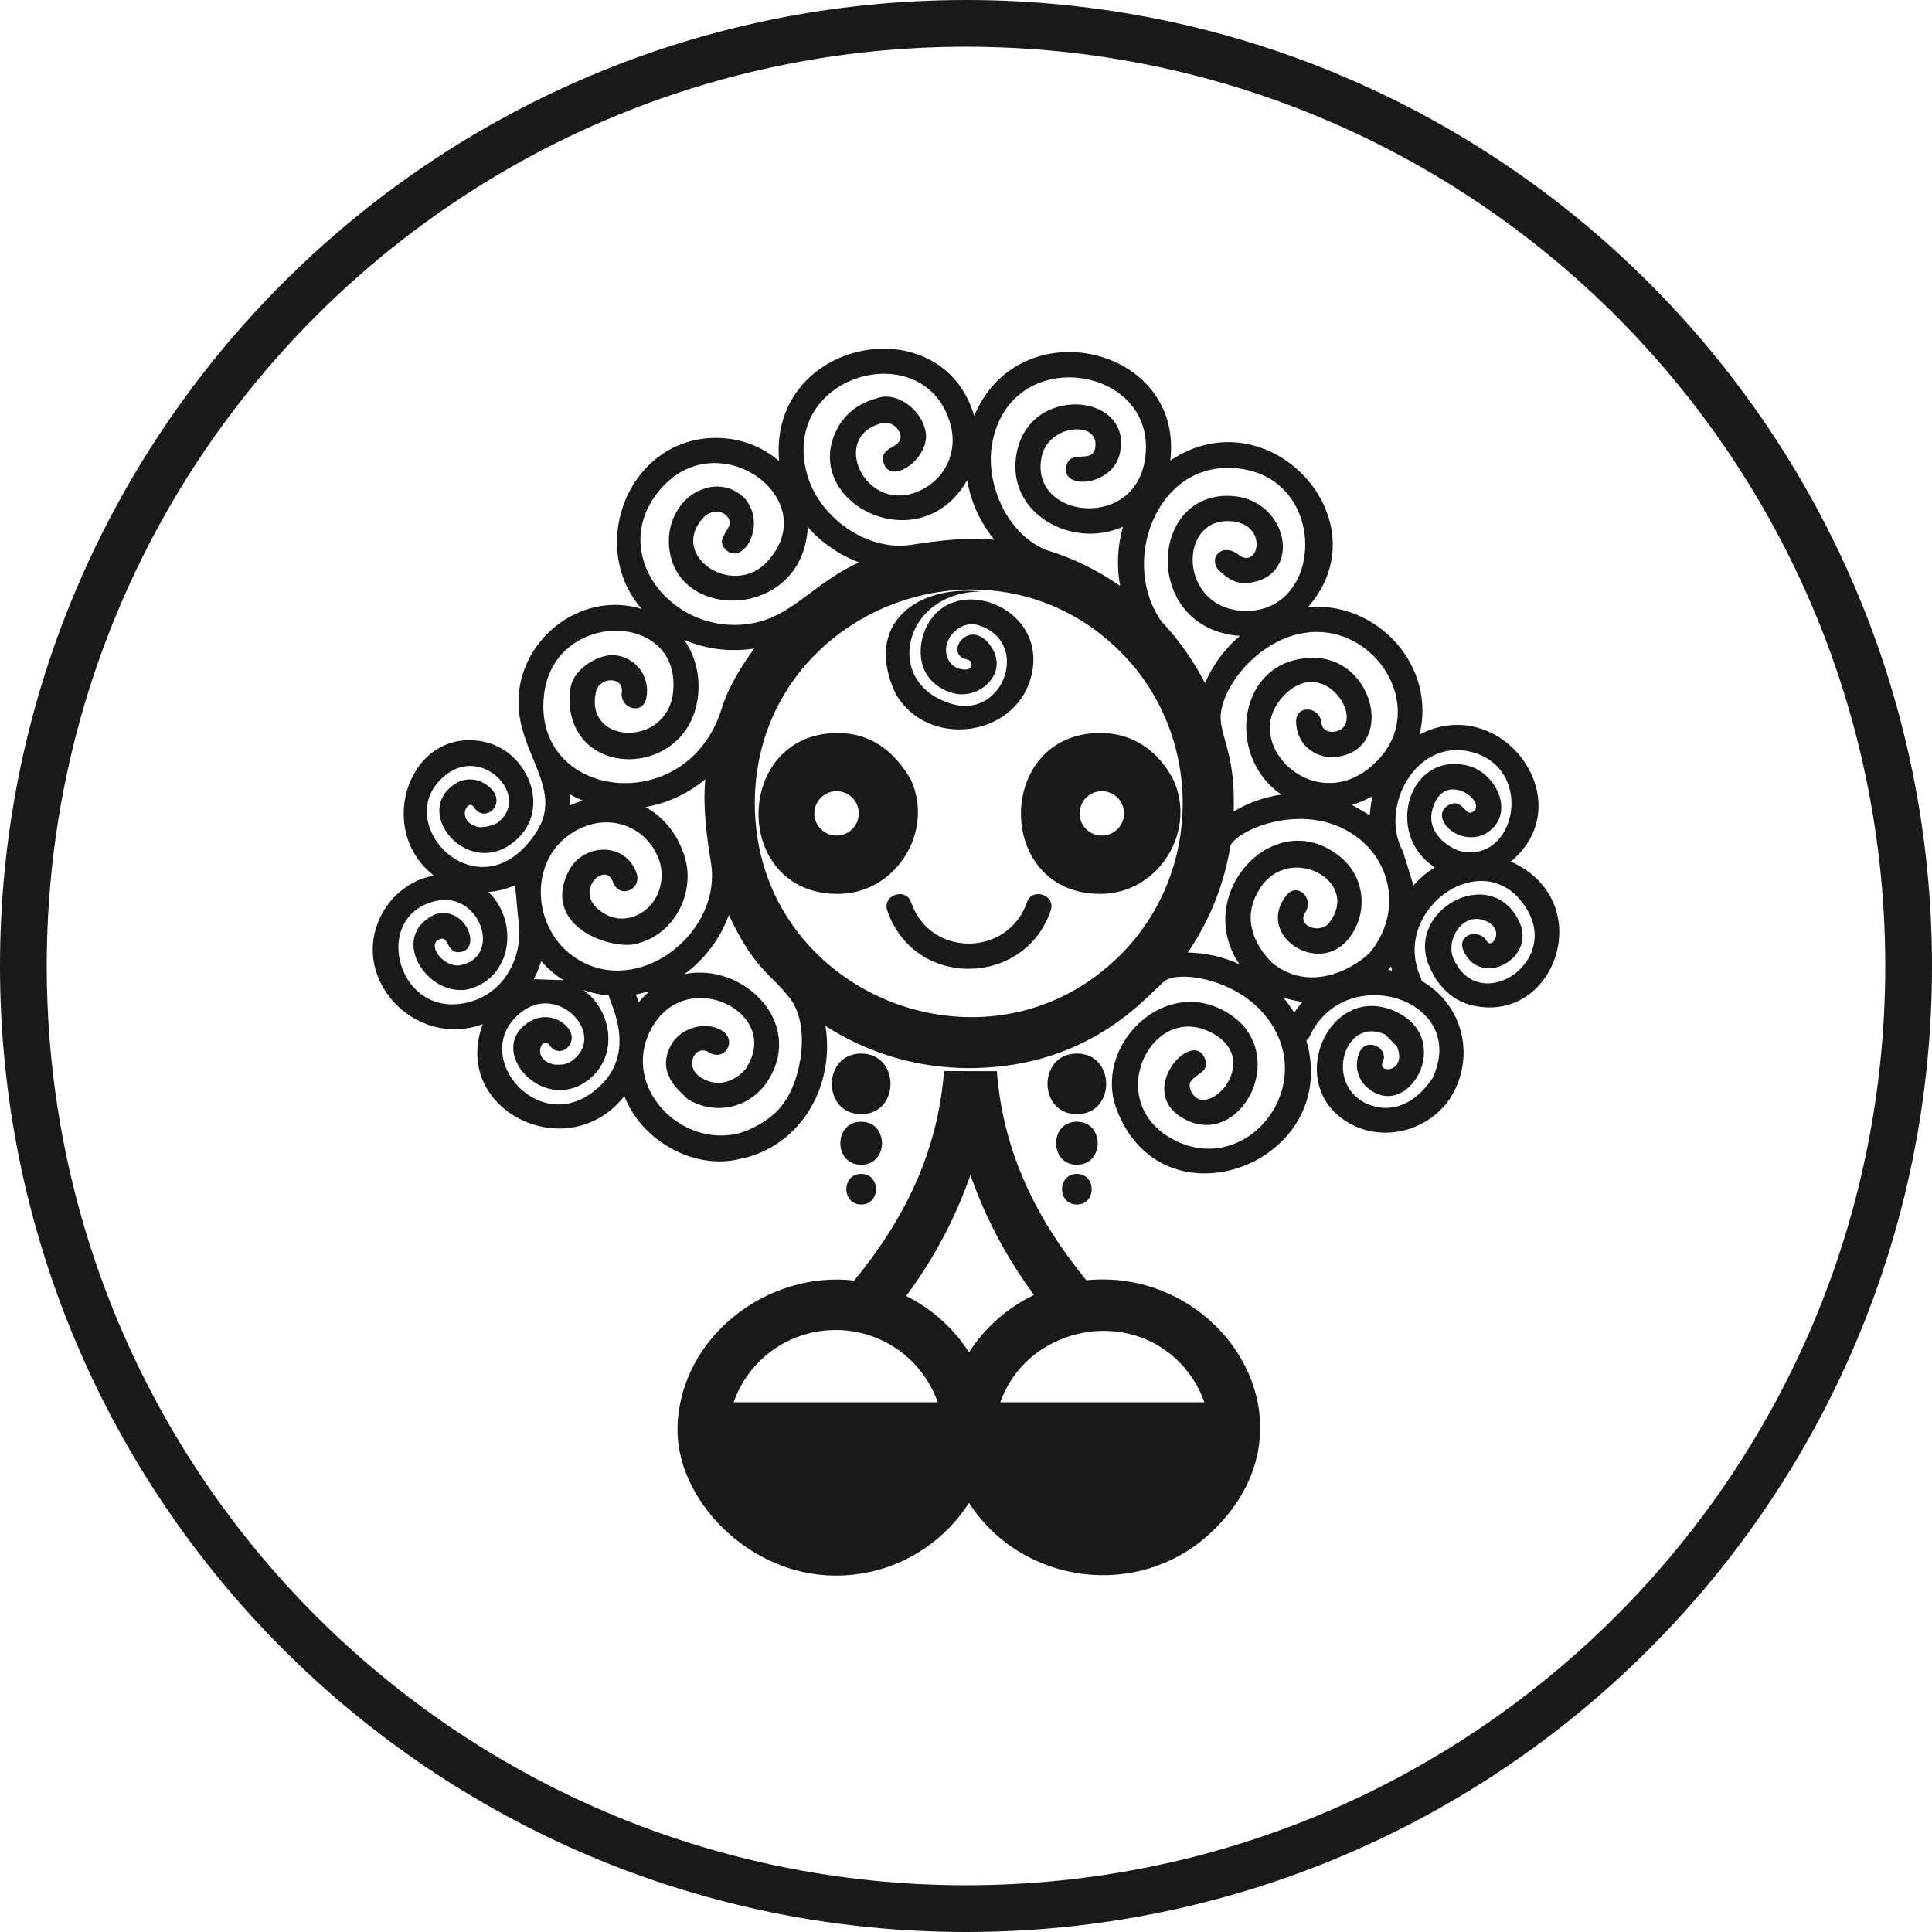 
<svg viewBox="0 0 100 100" version="1.1" xmlns="http://www.w3.org/2000/svg" xmlns:xlink="http://www.w3.org/1999/xlink">
    <g id="Page-1" stroke="none" stroke-width="1" fill="none" fill-rule="evenodd">
        <g id="Landpage-1000+" transform="translate(-250, -756)" fill="#1A1919">
            <g id="Group-9" transform="translate(250, 756)">
                <path d="M50,0 C63.808,0 76.308,5.597 85.355,14.645 C94.403,23.692 100,36.194 100,50 C100,63.808 94.403,76.308 85.355,85.356 C76.308,94.403 63.808,100 50,100 C36.194,100 23.692,94.403 14.645,85.356 C5.598,76.308 0,63.808 0,50 C0,36.194 5.598,23.692 14.645,14.645 C23.692,5.597 36.194,0 50,0 Z M83.645,16.356 C75.034,7.747 63.139,2.419 50,2.419 C36.861,2.419 24.966,7.747 16.356,16.356 C7.747,24.966 2.419,36.861 2.419,50 C2.419,63.139 7.747,75.034 16.356,83.644 C24.966,92.255 36.861,97.581 50,97.581 C63.139,97.581 75.034,92.255 83.645,83.644 C92.255,75.034 97.581,63.139 97.581,50 C97.581,36.861 92.255,24.966 83.645,16.356 Z M43.255,68.842 C40.844,68.842 38.748,70.363 37.973,72.581 L48.537,72.581 C47.76,70.363 45.665,68.842 43.255,68.842 Z M47.511,42.16 C47.447,44.292 45.721,46.268 43.363,46.268 C37.842,46.268 37.945,37.939 43.363,37.939 C45.11,37.939 46.313,38.931 47.115,40.302 L47.115,40.295 C47.397,40.881 47.521,41.497 47.513,42.1 L47.511,42.16 Z M44.45,42.1 C44.45,41.465 43.935,40.952 43.3,40.952 C42.665,40.952 42.15,41.466 42.15,42.102 C42.15,42.735 42.665,43.25 43.3,43.25 C43.924,43.25 44.432,42.755 44.45,42.134 L44.45,42.1 Z M55.895,42.285 C55.982,42.834 56.458,43.25 57.031,43.25 C57.665,43.25 58.181,42.735 58.181,42.102 C58.181,41.466 57.665,40.952 57.031,40.952 C56.395,40.952 55.881,41.466 55.881,42.102 C55.881,42.153 55.884,42.203 55.89,42.252 L55.895,42.285 Z M52.852,42.371 C52.735,40.205 54.108,37.939 56.95,37.939 C59.705,37.939 60.684,40.36 60.669,40.229 C62.021,42.906 60.027,46.268 56.95,46.268 C54.344,46.268 52.985,44.398 52.855,42.434 L52.852,42.371 Z M70.379,54.442 C70.732,53.676 71.919,54.224 71.566,54.989 C71.287,55.59 72.858,55.502 72.302,54.156 L71.706,53.55 L71.706,53.552 C69.631,52.573 68.523,56.021 70.674,57.097 L70.674,57.095 C72.119,57.769 73.358,56.99 74.152,55.802 L74.15,55.802 C76.065,51.703 69.618,49.703 67.795,53.627 C67.753,53.719 67.692,53.797 67.618,53.858 C69.453,60.229 60.144,63.719 57.787,57.394 C56.619,54.256 59.982,50.748 63.105,52.192 C67.018,54.002 64.458,59.382 61.471,58.003 C58.526,56.642 61.816,53.048 62.39,54.865 C62.655,55.7 61.284,55.621 61.632,56.442 C62.376,58.189 65.589,54.781 62.558,53.379 C59.46,51.944 56.995,57.261 60.956,59.094 C64.281,60.631 67.56,57.011 66.189,53.721 C64.984,50.831 61.287,50.187 60.365,50.726 C59.663,51.135 56.734,55.285 50.156,55.285 C47.418,55.285 44.866,54.482 42.726,53.1 C42.992,54.739 42.629,56.508 41.605,57.882 L41.605,57.881 C40.752,59.027 39.563,59.745 38.284,59.989 C35.913,60.582 33.168,59.01 32.318,56.729 C29.4,60.448 23.316,57.458 24.99,53.008 C21.44,54.319 17.926,50.529 19.826,47.206 C20.337,46.31 21.235,45.594 22.282,45.358 L22.284,45.358 L22.465,45.324 C19.347,42.926 21.216,37.573 25.066,38.397 C27.427,38.902 28.647,42.121 26.465,43.679 L26.463,43.679 C24.134,45.384 21.332,42.034 23.547,40.574 C24.223,40.129 25.108,40.353 25.577,41.01 L25.576,41.01 C26.053,41.805 25.023,42.581 24.516,41.765 L24.515,41.766 C24.19,41.306 23.545,42.547 24.808,42.816 C25.168,42.811 25.316,42.774 25.708,42.616 C27.521,41.324 25.108,38.656 23.189,40.027 C19.897,42.379 24.792,47.64 27.763,43.068 C29.305,40.695 26.474,38.784 26.874,35.719 C27.263,32.756 30.303,30.613 33.21,31.516 C30.344,28.197 32.595,22.655 37.073,22.666 C38.245,22.669 39.416,23.071 40.327,23.868 C39.766,17.55 48.744,15.794 50.424,21.524 C52.765,15.929 61.285,17.942 60.574,23.839 C65.66,20.423 71.655,26.934 67.703,31.423 C71.311,31.119 74.355,34.482 73.473,38.024 C77.7,35.792 81.921,41.505 78.2,44.595 C82.835,46.682 80.421,53.235 76.026,51.989 C75.165,51.744 74.431,51.027 74.044,50.156 L74.045,50.155 C72.568,47.2 77.181,44.581 78.647,47.729 C79.524,49.615 76.623,51.176 75.75,49.208 C75.381,48.376 76.542,48.011 76.966,48.723 C77.232,49.168 77.984,48.029 76.782,47.624 C75.666,47.25 74.811,48.668 75.234,49.624 L75.235,49.624 C76.518,52.526 80.634,49.947 79.094,47.174 C77.042,43.481 71.927,46.977 73.527,50.571 C73.556,50.637 73.574,50.705 73.582,50.773 C75.558,51.882 76.297,54.295 75.335,56.352 C74.444,58.268 72.045,59.174 70.123,58.282 L70.124,58.282 C66.263,56.485 68.694,50.7 72.258,52.366 L72.258,52.368 C75.352,53.806 72.839,58.144 70.744,56.268 C70.231,55.808 70.092,55.063 70.379,54.442 Z M66.985,52.415 C67.118,52.218 67.265,52.032 67.423,51.858 C67.081,51.815 66.742,51.735 66.415,51.621 C66.624,51.868 66.815,52.134 66.985,52.415 Z M71.85,50.206 C71.918,50.216 71.984,50.226 72.05,50.235 C72.034,50.166 72.018,50.094 72.006,50.023 L71.992,50.039 L71.99,50.037 C71.945,50.097 71.898,50.153 71.85,50.206 Z M63.053,29.485 C62.54,28.865 63.261,28.024 64.152,28.745 L64.252,28.81 C65.213,29.297 65.594,27.069 63.656,26.973 C60.963,26.835 61.018,31.448 64.327,31.616 C68.618,31.832 68.832,24.479 63.787,24.223 C59.763,24.019 57.971,29.224 60.145,32.195 C61.027,33.134 61.779,34.198 62.371,35.358 C62.774,34.413 63.398,33.576 64.179,32.913 C59.14,32.552 59.411,25.453 63.718,25.669 C66.645,25.816 67.44,29.7 64.785,30.147 C63.966,30.284 63.539,29.947 63.053,29.485 Z M57.977,30.324 C57.789,29.308 57.839,28.253 58.124,27.261 C55.406,28.494 51.832,26.439 52.682,23.185 L52.684,23.187 C53.558,19.844 58.75,20.429 57.94,23.556 C57.521,25.177 54.863,25.389 55.2,24.087 C55.418,23.245 56.547,24.026 56.689,23.173 C56.923,21.773 54.395,21.942 53.944,23.519 L53.945,23.519 C53.108,26.768 58.632,27.561 59.255,23.84 C60.077,18.931 52.24,17.645 51.344,23.021 C51.002,25.069 52.137,27.658 54.153,28.466 C55.534,28.887 56.821,29.518 57.977,30.324 Z M67.087,37.356 C67.077,36.455 68.313,36.556 68.395,37.398 C68.435,37.803 68.742,37.882 68.997,37.882 C70.919,37.689 68.577,33.605 66.355,36.11 C64.121,38.624 68.365,42.581 71.395,39.26 C73.829,36.59 71.252,32.373 67.734,32.731 C65.097,32.998 63.021,35.765 63.19,37.332 C63.308,38.424 63.939,39.218 63.856,42.002 C64.618,41.542 65.456,41.258 66.329,41.126 C63.39,39.153 64.052,34.098 67.927,34.048 C71.185,34.008 72.25,38.861 69.129,39.181 C68.605,39.245 68.063,39.052 67.7,38.727 L67.702,38.726 C67.358,38.469 67.142,37.985 67.097,37.532 L67.087,37.356 Z M71.042,41.21 C70.708,41.398 70.352,41.55 69.977,41.658 L70.903,42.198 C70.918,41.865 70.965,41.534 71.042,41.21 Z M66.584,46.344 C67.144,45.634 68.032,46.494 67.571,47.202 C67.081,47.952 68.332,48.344 68.777,47.785 L68.777,47.784 C70.497,45.623 66.774,43.618 65.239,45.947 C64.311,47.355 64.756,48.748 65.861,49.852 L65.861,49.85 C68.056,51.59 70.526,49.781 70.969,49.227 C72.424,47.392 72.166,44.865 70.335,43.402 C67.792,41.389 64.173,42.842 63.69,43.755 C63.366,45.789 62.594,47.674 61.479,49.305 C62.405,49.315 63.319,49.527 64.155,49.91 C61.694,46.3 65.947,41.632 69.324,44.31 C70.663,45.369 70.856,47.265 69.798,48.597 L69.797,48.595 C68.247,50.55 64.953,48.403 66.584,46.344 Z M72.673,44.256 L73.163,45.832 C73.477,45.469 73.847,45.152 74.266,44.895 C71.624,43.205 72.903,38.865 75.982,39.634 C77.515,40.018 78.524,42.284 76.813,43.195 C75.365,43.816 73.944,42.218 75,41.661 C75.682,41.302 75.832,42.232 76.2,42.042 L76.2,42.04 C77.11,41.585 74.711,39.692 74.131,41.929 C73.868,42.94 74.677,43.721 75.523,44.04 L75.523,44.039 C78.437,44.8 79.513,39.8 76.165,38.923 C73.347,38.184 71.365,41.706 72.605,44.055 C72.64,44.119 72.661,44.189 72.673,44.256 Z M33.445,36.163 C33.252,37.04 32.063,36.665 32.184,35.823 C32.289,35.011 31.026,35.003 30.842,35.821 L30.845,35.823 C30.245,38.519 34.432,38.702 34.827,35.932 C35.39,31.613 28.737,31.508 28.168,35.887 C27.453,41.394 35.577,42.435 37.35,36.685 C37.692,35.574 38.366,34.497 39.035,33.568 C37.816,33.758 36.55,33.608 35.413,33.119 C35.992,33.952 36.263,34.998 36.119,36.1 C35.565,40.416 29.169,40.39 29.489,35.844 C29.492,35.798 29.539,35.571 29.539,35.55 C29.766,34.476 31.182,33.798 31.877,33.921 C32.9,34.053 33.61,34.968 33.476,35.99 C33.468,36.05 33.458,36.106 33.445,36.163 Z M36.506,40.331 C35.623,41.071 34.553,41.577 33.411,41.773 C34.26,42.242 34.945,43.015 35.319,44.01 L35.318,44.01 C36.127,45.897 35.061,48.247 33.113,48.797 C31.969,49.297 27.929,48.085 29.431,45.095 C30.15,43.661 32.326,43.537 32.934,45.156 C33.277,46.073 32.005,46.563 31.715,45.616 L31.713,45.616 C31.294,44.498 29.419,46.344 31.419,47.363 C31.787,47.55 32.227,47.602 32.669,47.479 C33.955,47.119 34.545,45.669 34.098,44.469 C33.511,42.911 31.853,42.182 30.302,42.765 L30.302,42.766 C27.169,43.944 27.313,48.35 30.182,49.811 C33.376,51.439 37.355,48.135 36.803,44.682 C36.576,43.263 36.373,41.8 36.506,40.331 Z M30.161,41.437 C29.927,41.342 29.702,41.232 29.487,41.108 C29.497,41.305 29.494,41.502 29.479,41.698 C29.721,41.584 29.911,41.521 30.161,41.437 Z M37.726,47.361 C37.279,48.581 36.477,49.66 35.418,50.423 C38.421,49.792 41.629,52.879 39.785,55.877 C39.785,55.877 39.627,56.124 39.621,56.118 C38.668,57.398 36.953,57.724 35.592,56.889 L35.594,56.887 C35.121,56.415 33.871,55.485 34.815,53.952 C35.329,53.2 36.527,52.827 37.361,53.34 C38.194,53.853 37.502,55.003 36.677,54.453 L36.676,54.455 C36.427,54.302 36.139,54.352 35.963,54.585 C35.584,55.187 36.06,55.644 36.276,55.776 L36.277,55.774 C37.65,56.618 38.727,55.234 38.673,55.192 C40.379,52.415 35.668,50.044 33.815,53.065 L33.816,53.065 C32.029,55.971 34.966,59.292 38.037,58.706 C38.584,58.611 39.926,58.044 40.558,57.1 C41.511,55.816 41.945,53.05 40.897,51.685 C39.889,50.374 39.044,50.19 37.726,47.361 Z M33.621,51.311 L32.902,51.479 C32.965,51.606 33.021,51.737 33.069,51.868 C33.24,51.663 33.424,51.477 33.621,51.311 Z M31.515,51.531 C31.061,51.489 30.619,51.39 30.2,51.242 C31.745,52.369 32.029,54.774 30.358,55.968 L30.358,55.966 C27.987,57.647 25.082,54.248 27.44,52.861 C28.137,52.453 29.003,52.64 29.471,53.297 L29.471,53.298 C29.948,54.094 28.916,54.869 28.41,54.053 L28.41,54.055 C28.082,53.595 27.44,54.835 28.702,55.105 C29.108,55.115 29.302,55.108 29.603,54.905 C31.416,53.611 29.002,50.947 27.084,52.316 C24.197,54.377 27.615,58.721 30.595,56.592 C33.213,54.721 31.545,51.911 31.515,51.531 Z M29.165,50.735 C28.739,50.466 28.35,50.134 28.01,49.748 C27.913,50.071 27.784,50.384 27.626,50.681 L29.165,50.735 Z M26.821,47.537 L26.661,45.819 C26.21,46.018 25.744,46.134 25.277,46.168 C26.877,47.687 26.539,50.681 24.152,51.224 C22.019,51.54 20.1,48.421 22.545,47.315 C24.098,46.895 24.911,49.037 23.892,49.268 C23.135,49.437 23.242,48.498 22.831,48.585 L22.831,48.587 C21.979,48.81 22.958,50.153 23.866,49.952 C26.01,49.482 24.842,46.124 22.569,46.631 C19.089,47.408 20.615,53.006 24.434,51.823 C26.252,51.258 27.135,49.316 26.821,47.537 Z M51.468,27.935 C50.744,27.053 50.252,25.989 50.06,24.86 C47.573,29.179 41.329,25.95 43.353,22.156 C43.744,21.427 44.455,20.863 45.311,20.642 L45.313,20.642 C46.356,20.195 47.6,21.168 47.853,22.129 C48.387,23.556 46.074,25.277 45.721,23.911 C45.502,23.066 46.79,23.24 46.592,22.456 C46.465,22.068 46.052,21.8 45.639,21.905 C42.96,22.587 44.716,26.44 47.348,25.503 C48.813,24.982 49.597,23.527 49.21,22.021 C47.99,17.306 40.418,19.271 41.747,24.456 C42.326,26.715 44.819,28.566 47.187,28.197 C48.584,27.979 50.027,27.8 51.468,27.935 Z M44.468,29.108 C43.448,28.727 42.529,28.098 41.811,27.279 C41.568,32.223 34.598,32.244 34.621,27.965 C34.624,27.232 34.898,26.503 35.44,25.916 L35.44,25.918 C36.266,25.094 37.552,24.873 38.468,25.718 L38.468,25.719 L38.59,25.842 L38.589,25.842 C39.713,27.247 38.394,29.36 37.532,28.415 C36.944,27.766 38.168,27.321 37.626,26.719 L37.624,26.721 C37.276,26.334 36.718,26.458 36.398,26.798 L36.4,26.8 C34.592,28.76 37.937,30.995 39.715,29.066 C42.665,25.863 37.302,21.939 34.305,25.185 C31.469,28.256 34.29,32.335 37.987,32.345 C40.787,32.352 41.735,30.355 44.468,29.108 Z M50.098,34.145 C48.721,33.887 50.252,31.785 51.348,33.544 C52.173,34.863 50.715,36.218 49.377,35.887 C48.273,35.618 47.344,34.632 47.752,32.984 C48.777,29.327 54.432,31.237 53.352,35.094 C52.487,38.184 47.992,38.753 46.353,35.9 C44.65,32.245 47.547,30.248 50.784,30.619 C46.715,30.619 45.635,35.442 49.332,36.452 C51.994,37.179 53.368,33.16 50.602,32.35 C49.935,32.156 49.197,32.663 49.008,33.335 C48.852,33.91 49.14,34.508 49.729,34.632 C50.455,34.784 50.36,34.21 50.098,34.145 Z M53.152,46.706 C53.421,45.91 54.66,46.329 54.387,47.126 C53.034,51.098 47.316,51.203 45.924,47.126 C45.653,46.329 46.889,45.91 47.161,46.706 C48.145,49.59 52.194,49.511 53.152,46.706 Z M55.739,54.532 C57.761,54.532 57.763,57.669 55.739,57.669 C53.713,57.669 53.715,54.532 55.739,54.532 Z M44.574,54.532 C46.598,54.532 46.6,57.669 44.574,57.669 C42.55,57.669 42.55,54.532 44.574,54.532 Z M44.574,60.761 C45.597,60.761 45.597,62.345 44.574,62.345 C43.552,62.345 43.552,60.761 44.574,60.761 Z M44.574,58.06 C46.011,58.06 46.011,60.287 44.574,60.287 C43.137,60.287 43.137,58.06 44.574,58.06 Z M55.739,60.761 C56.76,60.761 56.76,62.345 55.739,62.345 C54.716,62.345 54.716,60.761 55.739,60.761 Z M55.739,58.06 C57.176,58.06 57.176,60.287 55.739,60.287 C54.302,60.287 54.302,58.06 55.739,58.06 Z M43.255,81.553 C38.708,81.553 34.94,77.544 35.069,73.821 C35.229,69.179 39.727,65.76 44.213,66.281 C46.794,63.135 48.54,59.658 48.861,55.439 L51.597,55.444 C51.919,59.656 53.661,63.126 56.229,66.266 C63.269,65.563 68.639,73.821 62.624,79.376 C58.889,82.827 52.885,82.019 50.156,77.787 C48.663,80.1 46.124,81.553 43.255,81.553 Z M50.156,69.994 C50.979,68.716 52.147,67.684 53.521,67.026 C52.121,65.135 51.015,63.065 50.231,60.819 C49.437,63.085 48.321,65.177 46.902,67.079 C48.229,67.739 49.355,68.75 50.156,69.994 Z M60.856,70.326 C57.958,67.647 53.073,68.879 51.777,72.581 L62.34,72.581 C62.034,71.711 61.521,70.937 60.856,70.326 Z M57.997,33.739 C51.098,26.84 39.068,31.729 39.068,41.581 C39.068,51.432 51.098,56.321 57.997,49.423 C62.29,45.129 62.29,38.031 57.997,33.739 Z" id="Fill-15"></path>
            </g>
        </g>
    </g>
</svg>